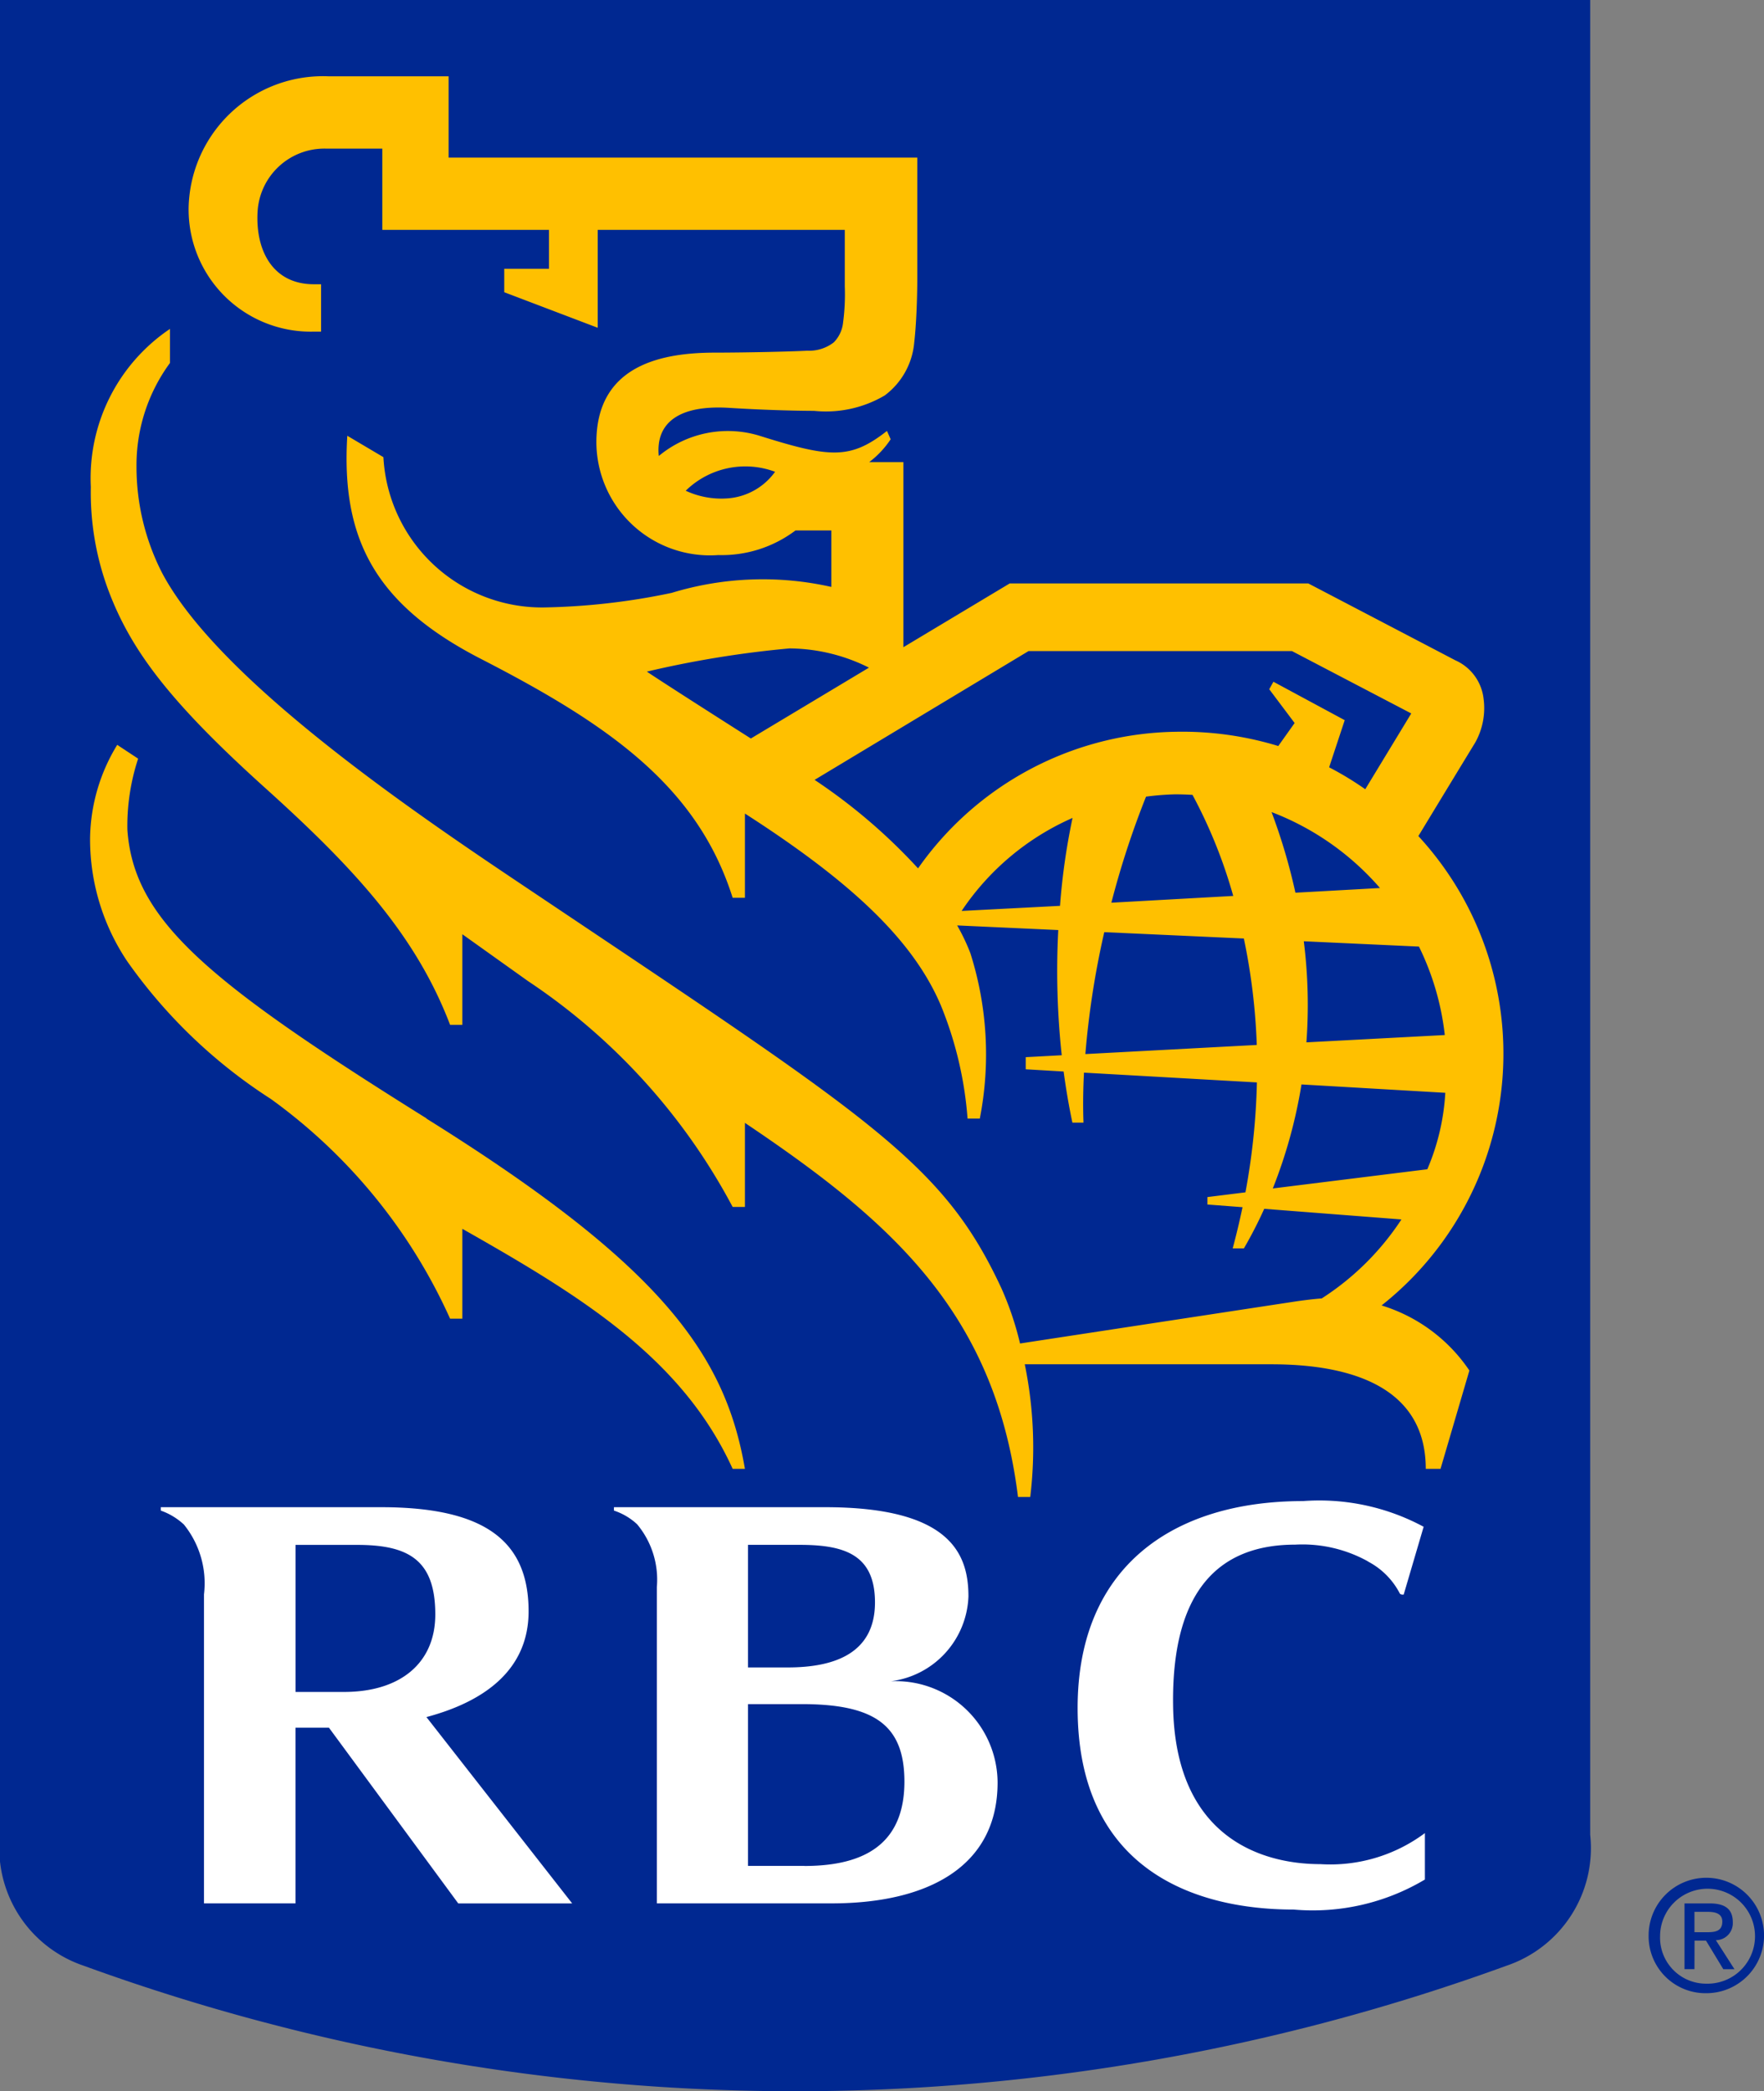 <svg xmlns="http://www.w3.org/2000/svg" width="42.182" height="50" viewBox="0 0 42.182 50">
  <rect x="0" y="0" width="42.182" height="50" fill="#808080" stroke="none"/>
  <g id="Group_126" data-name="Group 126" transform="translate(-84.24 -52.407)">
    <path id="Path_285" data-name="Path 285" d="M122.267,96.284a2.967,2.967,0,0,1-2,3.121,49.714,49.714,0,0,1-34.028,0,2.967,2.967,0,0,1-2-3.121V52.407h38.027V96.284" transform="translate(0 0)" fill="#002891"/>
    <path id="Path_286" data-name="Path 286" d="M109.858,206.338c-5.265-3.288-7-4.743-7.152-6.9a5.15,5.15,0,0,1,.257-1.7l-.5-.33a4.381,4.381,0,0,0-.649,2.231,5.236,5.236,0,0,0,.887,2.942,12.361,12.361,0,0,0,3.435,3.293,13.1,13.1,0,0,1,4.287,5.254h.293v-2.149c2.793,1.584,5.253,3.075,6.464,5.739h.293c-.473-2.761-2.034-4.89-7.618-8.376" transform="translate(-15.42 -127.192)" fill="#ffc000"/>
    <path id="Path_287" data-name="Path 287" d="M134.241,100.523h-.356c0-1.966-1.8-2.5-3.689-2.5h-5.9a9.9,9.9,0,0,1,.131,3.173h-.293c-.546-4.415-3.041-6.6-6.53-8.945v2.01h-.293a14.877,14.877,0,0,0-4.894-5.4h0l-1.57-1.12v2.167h-.293c-.818-2.149-2.3-3.753-4.42-5.663-2.286-2.06-3.208-3.292-3.744-4.708a6.691,6.691,0,0,1-.427-2.493,4.3,4.3,0,0,1,1.892-3.776v.815a4.129,4.129,0,0,0-.8,2.477,5.561,5.561,0,0,0,.607,2.532c1.288,2.452,5.624,5.461,8.378,7.308,8.564,5.746,10.272,6.748,11.695,9.8a7.419,7.419,0,0,1,.448,1.326c1.238-.19,5.726-.874,6.554-1,.158-.025.488-.067.659-.077a6.441,6.441,0,0,0,1.907-1.889l-3.281-.254a10.349,10.349,0,0,1-.486.946h-.268q.134-.5.235-.985l-.839-.064v-.178l.909-.113a16.3,16.3,0,0,0,.274-2.628l-4.135-.234c-.022.423-.026.824-.012,1.195h-.265c-.088-.414-.156-.824-.21-1.222l-.906-.053V90.68l.861-.046a18.735,18.735,0,0,1-.083-2.993l-2.418-.111a4.844,4.844,0,0,1,.316.663,7.988,7.988,0,0,1,.226,3.955h-.293a8.889,8.889,0,0,0-.639-2.707c-.669-1.576-2.17-2.969-4.685-4.586v2.015h-.293c-.837-2.647-2.919-4.119-6.015-5.71-2.554-1.311-3.349-2.892-3.2-5.337l.863.511a3.8,3.8,0,0,0,3.816,3.594,16.064,16.064,0,0,0,3.078-.349,7.461,7.461,0,0,1,3.818-.142v-1.35h-.858a2.928,2.928,0,0,1-1.846.588,2.715,2.715,0,0,1-2.915-2.693c0-1.851,1.566-2.147,2.841-2.147.683,0,1.818-.024,2.2-.046a.962.962,0,0,0,.637-.2.792.792,0,0,0,.222-.478,5.128,5.128,0,0,0,.04-.861V70.9h-5.908v2.341l-2.235-.85v-.561h1.07V70.9h-3.986V68.957h-1.359a1.6,1.6,0,0,0-1.623,1.5c-.056.946.37,1.743,1.343,1.743h.175v1.133h-.175a2.921,2.921,0,0,1-2.992-2.983,3.213,3.213,0,0,1,3.334-3.122h2.882v1.944h11.208v2.872c0,.484-.025,1.134-.073,1.545a1.77,1.77,0,0,1-.706,1.27,2.77,2.77,0,0,1-1.691.368c-.273,0-1.068-.011-2.021-.071-1.277-.08-1.639.412-1.69.87a1.214,1.214,0,0,0,0,.28,2.584,2.584,0,0,1,2.4-.486c1.691.532,2.174.579,3.056-.113l.088.2a2.225,2.225,0,0,1-.512.545h.817v4.426l2.543-1.525h7.138s3.017,1.576,3.514,1.837a1.146,1.146,0,0,1,.678.917,1.688,1.688,0,0,1-.2,1.052c-.106.172-.924,1.517-1.359,2.235a7.673,7.673,0,0,1-.88,11.222,3.915,3.915,0,0,1,2.1,1.556l-.692,2.357M118.325,76.684a2.037,2.037,0,0,0-2.137.453,2.024,2.024,0,0,0,1.024.181A1.533,1.533,0,0,0,118.325,76.684Zm-.579,6.377,2.824-1.694a4.3,4.3,0,0,0-1.9-.46,24.438,24.438,0,0,0-3.411.555C115.619,81.705,116.881,82.511,117.746,83.061Zm12.612.18.391-.55-.607-.808.1-.179,1.705.919-.373,1.127a7.57,7.57,0,0,1,.864.524l1.1-1.812-2.852-1.491h-6.3l-5.116,3.079a13.514,13.514,0,0,1,2.474,2.116A7.666,7.666,0,0,1,127.91,82.9,7.856,7.856,0,0,1,130.359,83.241Zm-.514,7.147a14.887,14.887,0,0,0-.309-2.545l-3.338-.152a20.6,20.6,0,0,0-.452,2.915Zm1.124-2.479a12.163,12.163,0,0,1,.063,2.417l3.309-.175a6.41,6.41,0,0,0-.618-2.115Zm-1.687-1.084a11.86,11.86,0,0,0-.974-2.416q-.207-.013-.419-.013a6.489,6.489,0,0,0-.692.055,20.966,20.966,0,0,0-.829,2.536Zm.918-2a14.034,14.034,0,0,1,.569,1.923l2.022-.112A6.5,6.5,0,0,0,130.2,84.821Zm3.723,8.535a5.406,5.406,0,0,0,.43-1.828l-3.439-.2a11.819,11.819,0,0,1-.686,2.487Zm-8.483-8.4a6.184,6.184,0,0,0-2.653,2.224l2.353-.122A15.735,15.735,0,0,1,125.44,84.953Z" transform="translate(-15.551 -12.997)" fill="#ffc000"/>
    <path id="Path_288" data-name="Path 288" d="M210.395,350.039a2.123,2.123,0,0,0,1.876-2.031c0-1.017-.432-2.133-3.425-2.133h-5.052v.081a1.5,1.5,0,0,1,.554.327,2.067,2.067,0,0,1,.472,1.5v7.564H209c2.3,0,3.968-.878,3.968-2.89a2.436,2.436,0,0,0-2.578-2.419m-2.154-3.263c1.07,0,1.8.233,1.8,1.377,0,1.22-.974,1.554-2.084,1.554H207v-2.931Zm.107,7.676H207v-3.868h1.288c1.771,0,2.452.528,2.452,1.856C210.738,353.876,209.851,354.453,208.348,354.453Z" transform="translate(-104.873 -257.432)" fill="#fff"/>
    <path id="Path_289" data-name="Path 289" d="M122.653,355.348h2.727l-3.485-4.455c1.4-.373,2.443-1.138,2.443-2.527,0-1.63-.974-2.491-3.525-2.491h-5.27v.081a1.579,1.579,0,0,1,.553.334,2.235,2.235,0,0,1,.48,1.669v7.388h2.188v-4.2h.8l3.091,4.2m-3.89-8.571h1.473c1.228,0,1.869.359,1.869,1.663,0,1.164-.838,1.853-2.181,1.853h-1.161Z" transform="translate(-27.458 -257.432)" fill="#fff"/>
    <path id="Path_290" data-name="Path 290" d="M301.038,346.13a1.788,1.788,0,0,1,.766.769c.028.033.091.023.091.023l.477-1.621a5.26,5.26,0,0,0-2.891-.614c-3.079,0-5.383,1.551-5.383,4.947,0,3.825,2.745,4.819,5.166,4.819a5.232,5.232,0,0,0,3.138-.718v-1.11a3.786,3.786,0,0,1-2.5.742c-1.409,0-3.477-.643-3.521-3.788-.042-2.9,1.224-3.851,2.92-3.851a3.231,3.231,0,0,1,1.739.4" transform="translate(-184.089 -256.39)" fill="#fff"/>
    <path id="Path_291" data-name="Path 291" d="M405.286,419.673a1.38,1.38,0,1,1,1.384,1.366,1.361,1.361,0,0,1-1.384-1.366m1.384,1.138a1.135,1.135,0,1,0-1.11-1.138A1.1,1.1,0,0,0,406.67,420.811Zm-.288-.347h-.238v-1.572h.6c.372,0,.555.137.555.448a.407.407,0,0,1-.405.431l.445.694h-.267l-.414-.683h-.274Zm.285-.883c.2,0,.381-.015.381-.256,0-.195-.177-.231-.342-.231h-.324v.486Z" transform="translate(-281.623 -320.976)" fill="#002891"/>
  </g>
</svg>
